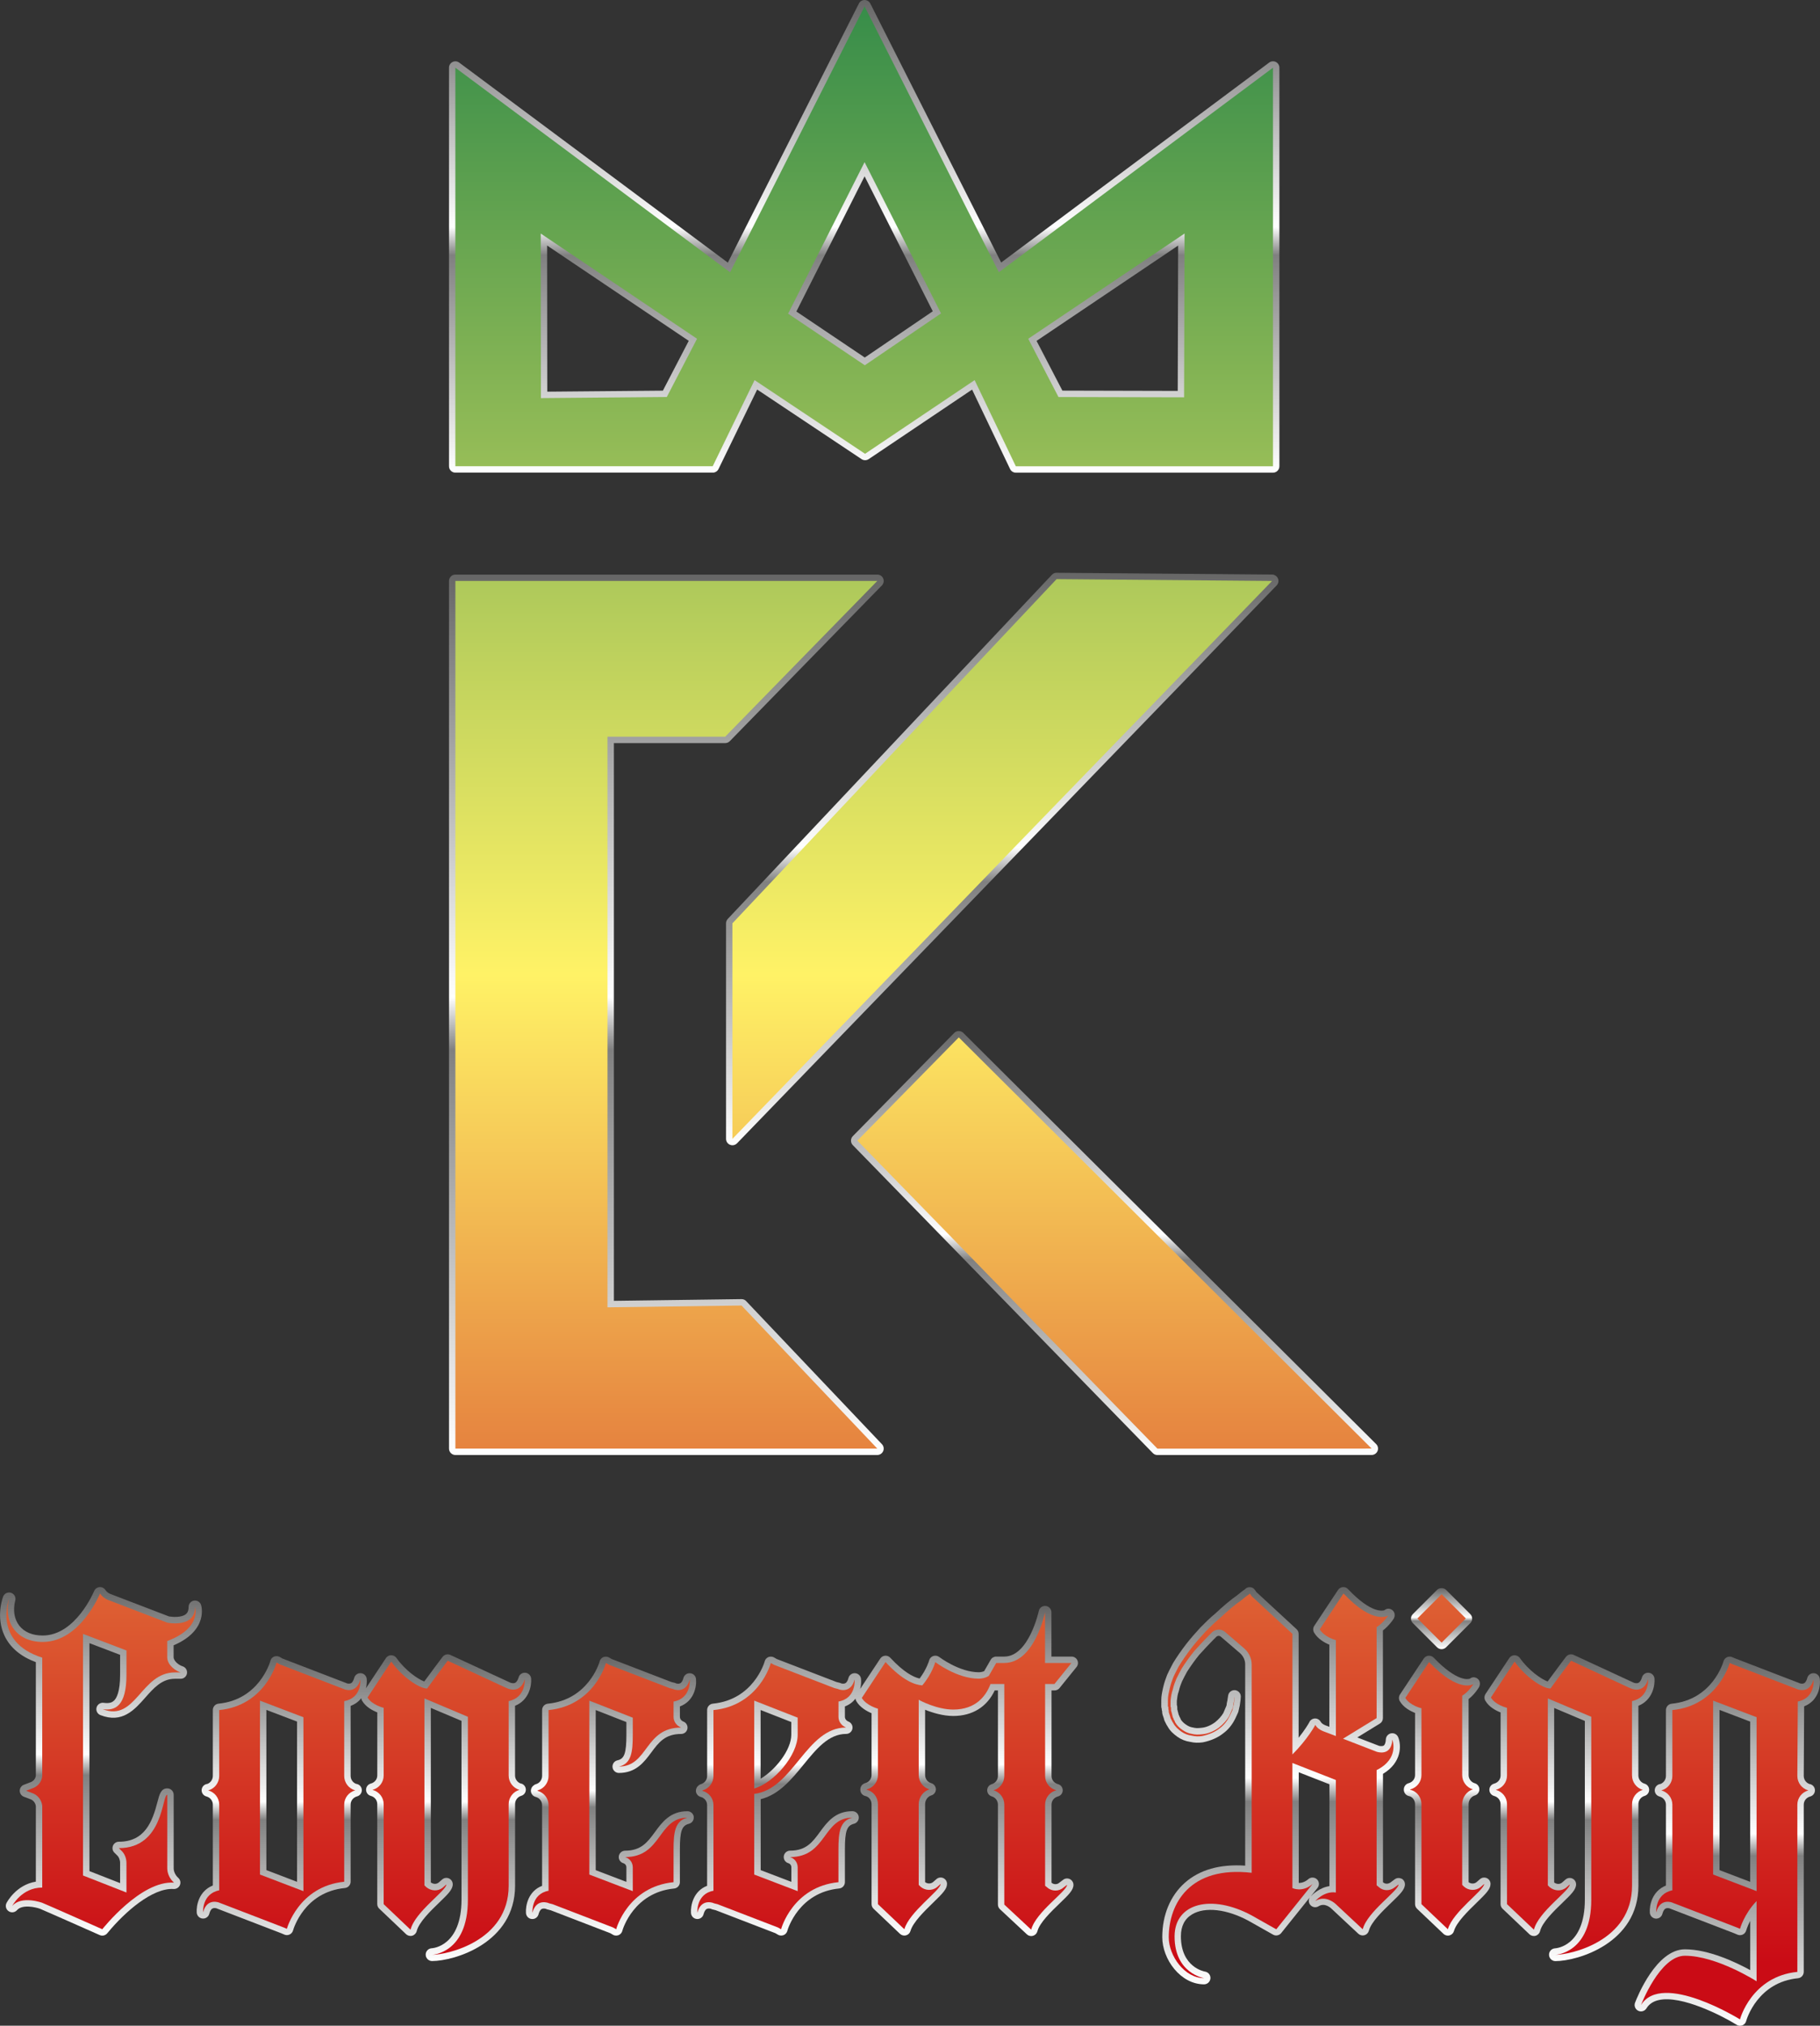 <svg xmlns="http://www.w3.org/2000/svg" xmlns:xlink="http://www.w3.org/1999/xlink" id="Layer_2" viewBox="0 0 569.63 633.79"><rect x="0" y="0" width="569.63" height="633.79" fill="#333333" stroke="none"/><defs><style>.cls-1{fill:url(#New_Gradient_Swatch_2-2);}.cls-2{fill:url(#New_Gradient_Swatch_2-14);}.cls-3{fill:url(#New_Gradient_Swatch_2-8);}.cls-4{fill:url(#New_Gradient_Swatch_1-9);}.cls-5{fill:url(#New_Gradient_Swatch_2-4);}.cls-6{fill:url(#New_Gradient_Swatch_1-12);}.cls-7{fill:url(#New_Gradient_Swatch_1-10);}.cls-8{fill:url(#New_Gradient_Swatch_2-13);}.cls-9{fill:url(#New_Gradient_Swatch_2-11);}.cls-10{fill:url(#New_Gradient_Swatch_1-3);}.cls-11{fill:url(#New_Gradient_Swatch_1-5);}.cls-12{fill:url(#New_Gradient_Swatch_2-15);}.cls-13{fill:url(#New_Gradient_Swatch_1-7);}.cls-14{fill:url(#New_Gradient_Swatch_2);}.cls-15{fill:url(#New_Gradient_Swatch_1-6);}.cls-16{fill:url(#New_Gradient_Swatch_1-11);}.cls-17{fill:url(#New_Gradient_Swatch_2-12);}.cls-18{fill:url(#New_Gradient_Swatch_1-13);}.cls-19{fill:url(#New_Gradient_Swatch_2-7);}.cls-20{fill:url(#New_Gradient_Swatch_2-3);}.cls-21{fill:url(#New_Gradient_Swatch_2-5);}.cls-22{fill:url(#New_Gradient_Swatch_1);}.cls-23{fill:url(#New_Gradient_Swatch_1-2);}.cls-24{fill:url(#New_Gradient_Swatch_2-10);}.cls-25{fill:url(#New_Gradient_Swatch_1-8);}.cls-26{fill:url(#New_Gradient_Swatch_2-6);}.cls-27{fill:url(#New_Gradient_Swatch_1-4);}.cls-28{fill:url(#New_Gradient_Swatch_2-9);}</style><linearGradient id="New_Gradient_Swatch_1" x1="208.55" y1="455.23" x2="208.55" y2="179.77" gradientUnits="userSpaceOnUse"><stop offset="0" stop-color="#fff"></stop><stop offset=".46" stop-color="gray"></stop><stop offset=".52" stop-color="#fff"></stop><stop offset="1" stop-color="#666"></stop></linearGradient><linearGradient id="New_Gradient_Swatch_1-2" x1="313.68" y1="358.32" x2="313.68" y2="179.2" xlink:href="#New_Gradient_Swatch_1"></linearGradient><linearGradient id="New_Gradient_Swatch_1-3" x1="348.82" y1="455.25" x2="348.82" y2="322.58" xlink:href="#New_Gradient_Swatch_1"></linearGradient><linearGradient id="New_Gradient_Swatch_1-4" x1="270.48" y1="147.88" x2="270.48" y2="0" xlink:href="#New_Gradient_Swatch_1"></linearGradient><linearGradient id="New_Gradient_Swatch_1-5" x1="31.59" y1="605.6" x2="31.59" y2="496.56" xlink:href="#New_Gradient_Swatch_1"></linearGradient><linearGradient id="New_Gradient_Swatch_1-6" x1="113.9" y1="613.6" x2="113.9" y2="517.6" xlink:href="#New_Gradient_Swatch_1"></linearGradient><linearGradient id="New_Gradient_Swatch_1-7" x1="191.25" y1="605.6" x2="191.25" y2="518.3" xlink:href="#New_Gradient_Swatch_1"></linearGradient><linearGradient id="New_Gradient_Swatch_1-8" x1="276.79" y1="605.74" x2="276.79" y2="502.45" xlink:href="#New_Gradient_Swatch_1"></linearGradient><linearGradient id="New_Gradient_Swatch_1-9" x1="401.61" y1="620.89" x2="401.61" y2="496.56" xlink:href="#New_Gradient_Swatch_1"></linearGradient><linearGradient id="New_Gradient_Swatch_1-10" x1="451.19" y1="515.99" x2="451.19" y2="496.86" xlink:href="#New_Gradient_Swatch_1"></linearGradient><linearGradient id="New_Gradient_Swatch_1-11" x1="452.17" y1="605.6" x2="452.17" y2="518.02" xlink:href="#New_Gradient_Swatch_1"></linearGradient><linearGradient id="New_Gradient_Swatch_1-12" x1="491.24" y1="613.6" x2="491.24" y2="517.6" xlink:href="#New_Gradient_Swatch_1"></linearGradient><linearGradient id="New_Gradient_Swatch_1-13" x1="540.62" y1="633.79" x2="540.62" y2="518.3" xlink:href="#New_Gradient_Swatch_1"></linearGradient><linearGradient id="New_Gradient_Swatch_2" x1="208.55" y1="-4.73" x2="208.55" y2="614.28" gradientUnits="userSpaceOnUse"><stop offset="0" stop-color="#338b49"></stop><stop offset=".5" stop-color="#fff266"></stop><stop offset="1" stop-color="#ca0b15"></stop></linearGradient><linearGradient id="New_Gradient_Swatch_2-2" x1="313.68" y1="-4.73" x2="313.68" y2="614.28" xlink:href="#New_Gradient_Swatch_2"></linearGradient><linearGradient id="New_Gradient_Swatch_2-3" x1="348.82" y1="-4.73" x2="348.82" y2="614.28" xlink:href="#New_Gradient_Swatch_2"></linearGradient><linearGradient id="New_Gradient_Swatch_2-4" x1="270.48" y1="-4.73" x2="270.48" y2="614.28" xlink:href="#New_Gradient_Swatch_2"></linearGradient><linearGradient id="New_Gradient_Swatch_2-5" x1="31.61" y1="-4.73" x2="31.61" y2="614.28" xlink:href="#New_Gradient_Swatch_2"></linearGradient><linearGradient id="New_Gradient_Swatch_2-6" x1="88.17" y1="-4.73" x2="88.17" y2="614.28" xlink:href="#New_Gradient_Swatch_2"></linearGradient><linearGradient id="New_Gradient_Swatch_2-7" x1="139.64" y1="-4.73" x2="139.64" y2="614.28" xlink:href="#New_Gradient_Swatch_2"></linearGradient><linearGradient id="New_Gradient_Swatch_2-8" x1="191.25" y1="-4.73" x2="191.25" y2="614.28" xlink:href="#New_Gradient_Swatch_2"></linearGradient><linearGradient id="New_Gradient_Swatch_2-9" x1="242.86" y1="-4.73" x2="242.86" y2="614.28" xlink:href="#New_Gradient_Swatch_2"></linearGradient><linearGradient id="New_Gradient_Swatch_2-10" x1="302.53" y1="-4.73" x2="302.53" y2="614.28" xlink:href="#New_Gradient_Swatch_2"></linearGradient><linearGradient id="New_Gradient_Swatch_2-11" x1="401.61" y1="-4.73" x2="401.61" y2="614.28" xlink:href="#New_Gradient_Swatch_2"></linearGradient><linearGradient id="New_Gradient_Swatch_2-12" x1="451.19" y1="-4.73" x2="451.19" y2="614.28" gradientTransform="translate(490.2 -170.72) rotate(45)" xlink:href="#New_Gradient_Swatch_2"></linearGradient><linearGradient id="New_Gradient_Swatch_2-13" x1="452.17" y1="-4.73" x2="452.17" y2="614.28" xlink:href="#New_Gradient_Swatch_2"></linearGradient><linearGradient id="New_Gradient_Swatch_2-14" x1="491.23" y1="-4.73" x2="491.23" y2="614.28" xlink:href="#New_Gradient_Swatch_2"></linearGradient><linearGradient id="New_Gradient_Swatch_2-15" x1="540.61" y1="-4.73" x2="540.61" y2="614.28" xlink:href="#New_Gradient_Swatch_2"></linearGradient></defs><g id="Layer_1-2"><g><g><path class="cls-22" d="M142.53,455.23h132.05c.8,0,1.52-.48,1.84-1.21s.16-1.59-.39-2.17l-42.5-44.77c-.38-.41-.88-.63-1.48-.62l-39.91,.54V232.5h34.84c.54,0,1.05-.22,1.43-.6l47.61-48.74c.56-.58,.72-1.43,.41-2.17-.31-.74-1.04-1.22-1.84-1.22H142.53c-1.1,0-2,.9-2,2V453.23c0,1.1,.9,2,2,2Z"></path><path class="cls-23" d="M398.14,179.77l-67.44-.57c-.56-.02-1.09,.22-1.47,.63l-101.45,107.68c-.35,.37-.54,.86-.54,1.37v67.44c0,.81,.49,1.55,1.25,1.85,.24,.1,.5,.15,.75,.15,.53,0,1.05-.21,1.44-.61l168.89-174.55c.56-.57,.72-1.43,.41-2.16-.31-.74-1.03-1.22-1.83-1.23Z"></path><path class="cls-10" d="M431.15,453.99c.31-.75,.14-1.61-.44-2.18l-129.22-128.65c-.38-.37-.88-.58-1.41-.58h-.01c-.53,0-1.04,.22-1.42,.6l-31.74,32.3c-.76,.78-.76,2.02,0,2.8l93.91,96.36c.38,.39,.89,.6,1.43,.6h0l67.05-.02c.81,0,1.54-.49,1.85-1.24Z"></path><path class="cls-27" d="M142.53,147.88h80.55c.77,0,1.46-.44,1.8-1.12l12.1-24.88,32.67,21.77c.68,.45,1.55,.45,2.23,0l32.37-21.76,11.89,24.86c.33,.69,1.03,1.14,1.8,1.14h80.49c1.1,0,2-.9,2-2V21.18c0-.76-.43-1.45-1.1-1.79-.67-.34-1.49-.27-2.09,.18l-83.89,62.57L272.39,1.1c-.34-.67-1.03-1.1-1.79-1.1s-1.44,.42-1.78,1.1l-41.02,81.07L143.72,19.58c-.61-.45-1.42-.52-2.09-.18-.68,.34-1.1,1.03-1.1,1.79v124.69c0,1.1,.9,2,2,2Zm73.03-41.23l-8.09,15.57-36.18,.32-.05-45.72,44.32,29.82Zm33.69-9.19l21.35-42.3,21.34,42.23-21.28,14.47-21.41-14.4Zm75.18,9.19l44.31-29.82-.13,45.47-36.1-.09-8.09-15.57Z"></path><path class="cls-11" d="M62.92,502.12c-.31-.92-1.26-1.48-2.22-1.33-.97,.16-1.67,1-1.67,1.97,0,1.4-.49,1.97-.86,2.27-1.36,1.11-4.19,.9-5.28,.71l-18.41-7.06c-.62-.26-1.15-.7-1.51-1.23-.41-.62-1.13-.96-1.86-.88-.74,.08-1.37,.55-1.65,1.24-.06,.14-5.78,13.9-16.1,13.9-3.22,0-5.75-1.07-7.33-3.09-1.58-2.04-2.03-4.83-1.25-7.88,.26-1.03-.32-2.08-1.33-2.4-1.01-.32-2.09,.2-2.47,1.19-.1,.26-2.4,6.37,.47,12.33,1.77,3.68,5.05,6.43,9.77,8.19v35.51c-.1,.97-.81,1.79-1.81,2.11-.04,.01-.09,.03-.13,.04l-1.82,.7c-.77,.3-1.28,1.04-1.28,1.87s.51,1.57,1.28,1.87l1.82,.7s.09,.03,.13,.04c.97,.3,1.71,1.21,1.81,2.24v23.59c-6.2,1-9.05,6.43-9.18,6.68-.46,.9-.18,2,.66,2.57,.84,.57,1.96,.42,2.63-.34,1.65-1.89,5.86-.91,7.2-.42,.02,0,.03,.01,.05,.02,.95,.38,11.61,5.1,18.63,8.21,.26,.12,.54,.17,.81,.17,.52,0,1.03-.2,1.42-.59,.02-.01,.09-.1,.22-.25,5.44-6.62,14.1-14.16,20.67-13.75,.84,.05,1.65-.43,1.98-1.22,.33-.79,.12-1.7-.52-2.27-.88-.79-1.43-1.93-1.43-2.99v-23c0-1.1-.9-2-2-2-1.98,0-2.47,1.88-3.08,4.25-1.55,6.02-3.89,12.44-12.07,12.44-.81,0-1.54,.49-1.85,1.23-.31,.75-.14,1.61,.43,2.18l.7,.7s.06,.06,.1,.09c.61,.53,1,1.48,1,2.42v6.33l-9.6-3.76v-71.32l9.6,3.66v6.19c0,5.36-1.09,7.44-2.01,8.23-.44,.38-1.25,.86-3.14,.59-.99-.14-1.96,.49-2.22,1.47-.26,.98,.26,2,1.2,2.37,6.84,2.68,10.66-1.64,14.03-5.45,2.68-3.04,5.22-5.91,9.28-5.91h1.82c.99,0,1.83-.73,1.98-1.71,.14-.98-.45-1.92-1.41-2.21-.95-.28-2.67-1.45-2.78-2.78v-3.77c11.12-4.76,8.62-12.58,8.59-12.66Z"></path><path class="cls-15" d="M163.12,558.06c-1.13-.32-1.92-1.38-1.92-2.56v-21.8c4.31-1.73,5.21-6.17,5.04-8.5-.07-.96-.82-1.74-1.78-1.84-.98-.11-1.86,.5-2.13,1.42-.19,.64-.53,1.45-1.12,1.73-.63,.3-1.47-.04-1.51-.06l-18.74-8.67c-.85-.4-1.87-.14-2.44,.61-.04,.05-3.26,4.31-5.73,7.7-2.06-.75-6.06-3.57-8.7-7.36-.38-.54-.97-.83-1.66-.86-.66,0-1.28,.34-1.64,.9l-6.25,9.44c.26-1.09,.31-2.13,.24-2.92-.09-.96-.86-1.72-1.83-1.8-.97-.08-1.85,.55-2.09,1.48-.16,.61-.47,1.4-1.02,1.67-.46,.23-1.05,.1-1.29,.03-.08-.04-.16-.08-.25-.11l-19.9-7.65-.85-.49c-.62-.35-1.38-.35-2,0-.5,.29-.84,.77-.95,1.32-.16,.56-3.62,12.06-16.19,13.29-1.02,.1-1.8,.96-1.8,1.99v20.62c0,1.12-.7,2.12-1.71,2.5-.91,.09-1.65,.8-1.78,1.73-.13,1,.5,1.93,1.47,2.19,1.21,.32,2.02,1.35,2.02,2.56v25.3c-4.31,1.73-5.21,6.17-5.04,8.5,.07,.97,.84,1.75,1.81,1.84,.98,.09,1.87-.54,2.12-1.48,.16-.61,.47-1.4,1.02-1.67,.45-.23,1.05-.1,1.29-.03,.08,.04,.16,.08,.25,.11l19.97,7.68,.98,.42c.25,.11,.52,.16,.78,.16,.3,0,.59-.07,.87-.2,.52-.25,.91-.71,1.06-1.27,.14-.49,3.51-12.02,16.22-13.27,1.02-.1,1.8-.96,1.8-1.99v-24.12c0-1.21,.81-2.23,2.02-2.56,.97-.26,1.6-1.2,1.47-2.19-.12-.93-.86-1.63-1.78-1.73-1.02-.38-1.71-1.38-1.71-2.5v-21.89c1.48-.55,2.55-1.41,3.33-2.41,.03,.27,.1,.53,.24,.77,1.16,1.98,3.3,3.1,4.77,3.67v19.72c0,1.21-.81,2.23-2.02,2.55-.88,.23-1.49,1.03-1.49,1.93s.61,1.7,1.48,1.93c1.21,.32,2.02,1.35,2.02,2.56v31.27c0,.55,.22,1.07,.62,1.45l8.41,7.99c.52,.49,1.25,.67,1.94,.47,.68-.2,1.21-.75,1.38-1.44,.7-2.79,4.37-6.34,7.06-8.93,2.72-2.63,4.22-4.08,4.22-5.72,0-.79-.46-1.5-1.17-1.82-.71-.32-1.55-.2-2.14,.32l-1.07,.94c-.84,.69-1.82,.45-2.48-.01v-54.61l9.6,4.06v55.89c0,14.57-8.93,15.23-9.29,15.25-1.09,.04-1.95,.95-1.92,2.04s.91,1.96,2,1.96c6.94,0,25.98-5.59,25.98-23.6v-25.52c0-1.19,.79-2.24,1.92-2.57,.86-.25,1.45-1.03,1.45-1.92s-.59-1.68-1.45-1.92Zm-79.75,27.05v-50.13l9.6,3.66v50.13l-9.6-3.66Z"></path><path class="cls-13" d="M217.14,568.44c-.12-1-.98-1.76-1.99-1.76-5.39,0-7.92,3.45-10.15,6.49-2.3,3.14-4.29,5.86-9.34,5.86-.99,0-1.83,.73-1.98,1.71-.14,.98,.45,1.92,1.41,2.21,.59,.18,.96,.68,.96,1.31v4.53l-9.6-3.66v-50.1l9.6,3.76v3.96c0,5.75-.62,7.54-2.77,8-1,.21-1.68,1.15-1.57,2.17,.11,1.02,.97,1.79,1.99,1.79,5.38,0,7.91-3.41,10.14-6.41,2.31-3.11,4.3-5.79,9.35-5.79,.96,0,1.78-.68,1.96-1.62,.18-.94-.33-1.88-1.22-2.24-.71-.28-1.13-.85-1.13-1.51v-3.24c4.43-1.65,5.27-6.19,5.04-8.59-.09-.96-.86-1.72-1.83-1.8-.96-.08-1.85,.54-2.1,1.48-.16,.61-.47,1.4-1.02,1.67-.45,.23-1.05,.1-1.29,.03-.14-.08-.3-.14-.46-.18l-1-.25-18.68-7.19-.85-.49c-.62-.35-1.38-.35-2,0-.49,.29-.84,.77-.95,1.31-.16,.56-3.63,11.92-16.19,13.15-1.02,.1-1.8,.96-1.8,1.99v20.62c0,1.19-.79,2.24-1.92,2.57-.33,.09-.62,.27-.87,.51l-.14,.14c-.51,.51-.7,1.24-.52,1.93,.19,.69,.73,1.23,1.42,1.41,1.21,.32,2.02,1.35,2.02,2.55v25.27c-4.31,1.65-5.21,6.15-5.04,8.53,.07,.98,.83,1.76,1.81,1.85,.99,.09,1.87-.54,2.12-1.48,.16-.61,.47-1.4,1.02-1.67,.45-.22,1.05-.1,1.29-.03,.14,.08,.3,.14,.47,.18l1,.25,18.68,7.19,.85,.49c.31,.18,.65,.26,.99,.26s.69-.09,1-.27c.49-.29,.84-.77,.95-1.31,.16-.56,3.62-11.92,16.19-13.15,1.02-.1,1.8-.96,1.8-1.99v-10.24c0-5.74,.61-7.46,2.83-8.02,.98-.25,1.62-1.18,1.5-2.18Z"></path><path class="cls-25" d="M335.35,518.3h-6.27v-13.85c0-1.03-.78-1.89-1.8-1.99-1.01-.11-1.96,.58-2.16,1.59-.03,.14-3.11,14.25-10.8,14.25h-2.52c-.72,0-1.38,.38-1.73,1l-2.04,3.55c-.55,.25-1.21,.35-1.69,.35-6.09,0-12.32-4.73-12.38-4.77-.53-.41-1.22-.52-1.86-.31-.63,.21-1.12,.73-1.29,1.37,0,.03-.78,2.75-2.99,5.68-2-.45-5.02-2.03-9.18-6.51-.42-.45-1.01-.69-1.63-.63-.61,.05-1.17,.38-1.5,.89l-6.29,9.49c.29-1.15,.35-2.26,.27-3.11-.09-.96-.86-1.72-1.83-1.8-.96-.08-1.85,.54-2.1,1.48-.16,.61-.47,1.4-1.02,1.67-.45,.23-1.05,.1-1.29,.03-.14-.08-.3-.14-.46-.18l-1-.25-18.68-7.19-.85-.49c-.62-.35-1.38-.35-2,0-.49,.29-.84,.77-.95,1.31-.16,.56-3.63,11.92-16.19,13.15-1.02,.1-1.8,.96-1.8,1.99v20.62c0,1.19-.79,2.24-1.92,2.57-.33,.09-.62,.27-.87,.51l-.14,.14c-.51,.51-.7,1.24-.52,1.93,.19,.69,.73,1.23,1.42,1.41,1.21,.32,2.02,1.35,2.02,2.55v25.27c-4.31,1.65-5.21,6.15-5.04,8.53,.07,.98,.83,1.76,1.81,1.85,.99,.09,1.87-.54,2.12-1.48,.16-.61,.47-1.4,1.02-1.67,.46-.22,1.05-.1,1.29-.03,.14,.08,.3,.14,.47,.18l1,.25,18.68,7.19,.85,.49c.31,.18,.65,.26,.99,.26s.69-.09,1-.27c.49-.29,.84-.77,.95-1.31,.16-.56,3.62-11.92,16.19-13.15,1.02-.1,1.8-.96,1.8-1.99v-10.24c0-5.74,.61-7.46,2.83-8.02,.98-.25,1.62-1.18,1.5-2.18-.12-1-.98-1.76-1.99-1.76-5.39,0-7.92,3.45-10.15,6.49-2.3,3.14-4.29,5.86-9.34,5.86-.99,0-1.83,.73-1.98,1.71-.14,.98,.45,1.92,1.41,2.21,.59,.18,.96,.68,.96,1.31v4.53l-9.6-3.66v-22.2c5.73-1.41,9.65-6.2,13.45-10.85,4.02-4.92,7.82-9.57,13.3-9.57,.96,0,1.78-.68,1.96-1.62,.18-.94-.33-1.88-1.22-2.24-.71-.28-1.13-.85-1.13-1.51v-3.24c1.48-.55,2.55-1.43,3.32-2.44,.03,.28,.1,.55,.25,.8,1.16,1.98,3.31,3.16,4.77,3.77v19.34c0,1.21-.81,2.23-2.02,2.55-.88,.23-1.49,1.03-1.49,1.93v.14c0,.95,.67,1.77,1.61,1.96,1.08,.22,1.9,1.3,1.9,2.53v31.27c0,.55,.23,1.07,.62,1.45l8.27,7.85c.51,.48,1.23,.66,1.91,.48,.68-.19,1.2-.71,1.39-1.39,.76-2.69,4.41-6.24,7.08-8.83,3.02-2.93,4.35-4.29,4.35-5.88,0-.79-.46-1.5-1.17-1.82-.71-.32-1.55-.2-2.14,.32l-1.07,.94c-.7,.57-1.76,.57-2.48,0v-24.4c0-1.23,.82-2.39,1.92-2.71,.86-.25,1.45-1.03,1.45-1.92s-.59-1.68-1.45-1.92c-1.13-.32-1.92-1.38-1.92-2.56v-20.41c2.31,.93,5.59,1.94,8.8,1.94,5.99,0,10.56-2.83,12.99-7.99h1v26.75c0,1.19-.79,2.24-1.91,2.57-.86,.25-1.45,1.03-1.45,1.92s.59,1.68,1.45,1.92c1.13,.32,1.91,1.38,1.91,2.57v31.27c0,.55,.23,1.08,.64,1.46l8.42,7.85c.38,.35,.86,.54,1.36,.54,.19,0,.38-.03,.56-.08,.68-.2,1.2-.74,1.38-1.42,.69-2.68,4.34-6.19,7-8.75,2.76-2.66,4.28-4.12,4.28-5.77,0-.76-.43-1.45-1.11-1.79s-1.49-.27-2.09,.19l-1.12,.84s-.09,.07-.14,.11c-.64,.58-1.73,.58-2.37,0-.01-.01-.03-.02-.04-.03v-24.42c0-1.21,.81-2.23,2.02-2.56,.88-.23,1.49-1.03,1.49-1.93s-.61-1.7-1.49-1.93c-1.21-.32-2.02-1.35-2.02-2.56v-26.75h.95c.6,0,1.18-.27,1.56-.74l5.33-6.59c.48-.6,.58-1.42,.25-2.12-.33-.7-1.03-1.14-1.8-1.14Zm-97.29,38.22v-21.5l9.6,3.76v3.96c0,4.8-5,11.06-9.6,13.78Z"></path><path class="cls-4" d="M438.62,587.79c-.68-.34-1.49-.27-2.09,.19l-1.19,.89c-.78,.63-1.78,.66-2.45,.06-.01-.01-.03-.02-.04-.03v-33.9c5.95-3.57,5.77-8.99,4.76-11.47-.35-.87-1.26-1.37-2.19-1.22-.92,.16-1.62,.93-1.67,1.87-.05,1-.29,1.71-.66,1.96-.43,.29-1.26,.16-1.53,.07l-6.75-2.61,7.07-4.34c.59-.36,.95-1.01,.95-1.71v-27.42c1.9-1.46,3.17-3.37,3.33-3.61,.55-.85,.47-2.04-.3-2.69-.75-.64-1.77-.7-2.5-.06-.45,.18-4.04,1.26-11.45-6.58-.42-.44-1.01-.68-1.63-.62-.61,.05-1.16,.38-1.5,.89l-7.43,11.22c-.42,.64-.44,1.46-.06,2.12,1.14,1.94,3.21,3.14,4.77,3.78v25.69l-1.28-.48c-.75-.32-1.17-.65-1.44-1.12-.45-.79-1.37-1.17-2.25-.94-.63,.17-1.12,.62-1.35,1.21-.25,.48-1.39,2.37-3.29,4.75v-32.49c0-.56-.23-1.09-.64-1.47l-12.59-11.62-.43-.64c-.33-.5-.87-.82-1.46-.88-.59-.06-1.19,.15-1.61,.57l-.19,.19c-.07,.04-.15,.08-.22,.13-.44,.29-1.07,.79-2.06,1.61-2,1.39-4.41,3.41-6.98,5.83-1.47,1.18-2.92,2.63-4.51,4.23l-.2,.22c-1.34,1.48-2.86,3.15-4.25,4.95-1.68,2.18-3.05,4.17-4.2,6.08-.03,.04-.05,.09-.07,.13-.18,.36-.36,.71-.54,1.05-.38,.73-.78,1.5-1.18,2.4-.02,.04-.03,.07-.05,.11-.44,1.17-.89,2.37-1.2,3.77l-.08,.34c-.26,1.17-.53,2.37-.53,3.74v1.96c0,.25,.05,.5,.14,.74v.1c0,.25,.05,.5,.14,.73,0,.09,0,.18,0,.26,0,.16,.02,.33,.06,.49,.07,.3,.18,.6,.29,.91,.1,.29,.2,.56,.25,.82,.04,.17,.09,.34,.17,.5l.56,1.12c.05,.11,.12,.21,.19,.31,.04,.08,.11,.19,.2,.32,.8,1.47,2.04,2.48,3.04,3.19,1.19,.85,2.58,1.4,4.02,1.6,1.22,.29,2.56,.34,3.88,.15,.04,0,.07-.01,.11-.02,2.45-.49,4.69-1.48,6.25-2.73,1.6-1.16,2.86-2.68,3.84-4.65,.15-.3,.31-.65,.46-.99,.13-.29,.26-.58,.38-.83,.08-.16,.14-.33,.17-.5,.13-.66,.26-1.19,.4-1.73,.02-.07,.03-.14,.04-.21l.07-.5c.12-.84,.23-1.56,.23-2.17,0-1.01-.75-1.86-1.75-1.99-1-.12-1.94,.52-2.18,1.5-.07,.29-.12,.64-.17,1.04-.05,.42-.11,.84-.23,1.28-.05,.18-.08,.36-.08,.55,0,.25-.07,.51-.21,.79-.02,.05-.05,.1-.07,.15-.13,.33-.26,.62-.39,.92-.13,.3-.26,.59-.39,.91-.58,1-1.5,2.02-2.6,2.9-1.41,1.03-2.9,1.63-4.29,1.73-.04,0-.07,0-.1,.01-1.01,.13-1.71,.1-2.49-.1-.07-.02-.13-.03-.2-.04-.65-.09-1.35-.4-2.12-.95-.58-.39-1.13-.94-1.5-1.52-.02-.06-.05-.12-.07-.17-.06-.2-.14-.39-.26-.56l-.05-.08c-.09-.29-.2-.51-.29-.67l-.36-1.43c-.02-.09-.05-.17-.08-.26,0-.03,0-.07,0-.1v-.56c0-.25-.05-.5-.14-.73v-1.26c.13-1.16,.25-2.06,.57-2.91,.03-.09,.06-.18,.08-.27,.27-1.2,.69-2.25,.99-2.96,.52-1.04,1.06-2.11,1.58-3.03,1.29-2,2.64-3.86,3.83-5.3,1.49-1.63,3.03-3.31,4.43-4.71l.92-.92c.18-.14,.77-.52,1.41,.04l6,5.16c.99,.89,1.58,2.17,1.58,3.42v63.02c-7.94-.52-14.3,1.29-18.92,5.4-4.53,4.04-7.03,10.07-7.03,16.98s5.71,14.76,13.08,14.76c1.04,0,1.9-.8,1.99-1.84,.09-1.04-.65-1.97-1.67-2.14-.31-.05-7.57-1.37-7.57-11.07,0-3.16,1.18-5.46,3.51-6.85,4.07-2.43,10.84-1.65,17.63,2l7.71,4.35c.85,.48,1.93,.27,2.54-.49l8.97-11.18c-.48,.73-.43,1.71,.15,2.39,.64,.75,1.74,.92,2.58,.4,1.92-1.2,3.79,.51,4.03,.75l8.41,7.85c.52,.48,1.25,.65,1.93,.46,.68-.2,1.2-.74,1.38-1.42,.69-2.69,4.34-6.19,7-8.75,2.76-2.66,4.28-4.12,4.28-5.77,0-.76-.43-1.45-1.11-1.79Zm-28.4,5.57l2.14-2.67c.65-.81,.57-1.98-.17-2.69-.39-.37-.89-.56-1.39-.56-.47,0-.94,.16-1.31,.49-1.15,1-2.25,1.2-3,1.2v-34.63l9.6,3.76v31.86c-3.15,.47-5.4,2.72-5.87,3.24Z"></path><path class="cls-7" d="M449.78,515.4c.39,.39,.9,.59,1.41,.59s1.02-.2,1.41-.59l7.57-7.57c.38-.38,.59-.88,.59-1.41s-.21-1.04-.59-1.41l-7.57-7.57c-.75-.75-2.08-.75-2.83,0l-7.57,7.57c-.38,.38-.59,.88-.59,1.41s.21,1.04,.59,1.41l7.57,7.57Z"></path><path class="cls-16" d="M465.34,587.62c-.71-.32-1.55-.2-2.14,.32l-1.07,.94c-.7,.57-1.76,.57-2.48,0v-24.4c0-1.23,.82-2.39,1.92-2.71,.86-.25,1.45-1.03,1.45-1.92s-.59-1.68-1.45-1.92c-1.13-.32-1.92-1.38-1.92-2.56v-23.78c1.9-1.48,3.08-3.43,3.23-3.68,.5-.86,.4-2.03-.37-2.65-.76-.61-1.74-.66-2.46-.04-.47,.17-3.98,1.09-11.33-6.58-.42-.44-1.02-.65-1.62-.61-.61,.05-1.15,.38-1.49,.89l-7.43,11.22c-.42,.64-.44,1.46-.06,2.12,1.16,1.98,3.3,3.1,4.77,3.67v19.44c0,1.21-.81,2.23-2.02,2.55-.88,.23-1.49,1.03-1.49,1.93v.14c0,.95,.67,1.77,1.61,1.96,1.08,.22,1.9,1.3,1.9,2.53v31.27c0,.55,.23,1.07,.62,1.45l8.27,7.85c.38,.36,.87,.55,1.38,.55,.18,0,.36-.02,.53-.07,.68-.19,1.2-.71,1.39-1.39,.76-2.69,4.41-6.24,7.08-8.83,3.02-2.93,4.35-4.29,4.35-5.88,0-.79-.46-1.5-1.17-1.82Z"></path><path class="cls-6" d="M512.79,564.47c0-1.19,.79-2.24,1.92-2.57,.86-.25,1.45-1.03,1.45-1.92s-.59-1.68-1.45-1.92c-1.13-.32-1.92-1.38-1.92-2.56v-21.8c4.31-1.73,5.21-6.17,5.04-8.5-.07-.96-.82-1.74-1.78-1.84-.97-.11-1.86,.5-2.13,1.42-.19,.64-.53,1.45-1.12,1.73-.63,.3-1.47-.04-1.51-.06l-18.74-8.67c-.85-.4-1.87-.14-2.44,.61-.04,.05-3.26,4.31-5.73,7.7-2.06-.75-6.06-3.57-8.7-7.36-.38-.54-1.01-.83-1.66-.86-.66,0-1.28,.34-1.64,.9l-7.43,11.22c-.42,.64-.44,1.46-.06,2.12,1.16,1.98,3.3,3.1,4.77,3.67v19.72c0,1.21-.81,2.23-2.02,2.55-.88,.23-1.49,1.03-1.49,1.93s.61,1.7,1.48,1.93c1.21,.32,2.02,1.35,2.02,2.56v31.27c0,.55,.22,1.07,.62,1.45l8.42,7.99c.52,.49,1.25,.67,1.94,.47,.68-.2,1.21-.75,1.38-1.44,.7-2.79,4.37-6.34,7.06-8.93,2.72-2.63,4.22-4.08,4.22-5.72,0-.79-.46-1.5-1.17-1.82-.71-.32-1.55-.2-2.14,.32l-1.07,.94c-.84,.69-1.82,.45-2.48-.01v-54.61l9.6,4.06v55.89c0,14.57-8.93,15.23-9.29,15.25-1.09,.04-1.95,.95-1.92,2.04s.91,1.96,2,1.96c6.94,0,25.98-5.59,25.98-23.6v-25.52Z"></path><path class="cls-18" d="M566.26,558.14c-1.02-.38-1.71-1.38-1.72-2.49l.13-21.78c4.45-1.73,5.19-6.25,4.9-8.62-.12-.95-.89-1.69-1.85-1.75-.96-.06-1.83,.56-2.07,1.48-.16,.61-.47,1.4-1.02,1.67-.45,.23-1.05,.1-1.29,.03-.08-.04-.16-.08-.25-.11l-19.97-7.68-.98-.42c-.53-.23-1.13-.21-1.65,.04-.52,.25-.91,.71-1.06,1.27-.14,.49-3.51,12.02-16.22,13.27-1.02,.1-1.8,.96-1.8,1.99v20.62c0,1.12-.7,2.12-1.71,2.5-.91,.09-1.65,.8-1.78,1.73-.13,1,.5,1.93,1.47,2.19,1.21,.32,2.02,1.35,2.02,2.56v25.3c-4.31,1.73-5.21,6.17-5.04,8.5,.07,.97,.84,1.75,1.81,1.84,.98,.09,1.87-.54,2.12-1.48,.16-.61,.47-1.4,1.02-1.67,.46-.23,1.05-.1,1.29-.03,.08,.04,.16,.08,.25,.11l19.97,7.68,.98,.42c.53,.23,1.14,.21,1.66-.04,.52-.25,.91-.72,1.06-1.27,0-.02,.36-1.28,1.26-3.02v15.42c-4.47-2.45-13-6.51-20.44-6.51-8.97,0-14.96,15-15.61,16.71-.37,.96,.06,2.05,.98,2.51,.92,.46,2.04,.14,2.59-.74,.83-1.34,2.06-2.18,3.77-2.58,7.16-1.69,20.09,5,24.47,7.72,.32,.2,.69,.3,1.05,.3,.33,0,.67-.08,.97-.25,.51-.28,.87-.77,.98-1.33,.16-.56,3.62-12.06,16.19-13.29,1.02-.1,1.8-.96,1.8-1.99v-52.31c0-1.21,.81-2.23,2.02-2.56,.97-.26,1.6-1.2,1.47-2.19-.12-.93-.86-1.63-1.77-1.73Zm-28.08,26.98v-50.13l9.6,3.66v50.13l-9.6-3.66Z"></path></g><g><path class="cls-14" d="M232.07,408.46c-13.98,.19-27.96,.38-41.94,.57V230.5h36.84c15.87-16.25,31.74-32.49,47.61-48.74H142.53V453.23h132.05c-14.17-14.92-28.34-29.85-42.5-44.77Z"></path><path class="cls-1" d="M229.24,356.32c56.3-58.18,112.59-116.37,168.89-174.55-22.48-.19-44.96-.38-67.44-.57-33.82,35.89-67.63,71.79-101.45,107.68v67.44Z"></path><path class="cls-20" d="M300.08,324.58c-10.58,10.77-21.16,21.54-31.74,32.3,31.3,32.12,62.61,64.24,93.91,96.36,22.35,0,44.7-.01,67.05-.02-43.07-42.88-86.15-85.77-129.22-128.65Z"></path><path class="cls-5" d="M236.18,118.94c11.52,7.68,23.05,15.36,34.57,23.04,11.43-7.68,22.86-15.37,34.29-23.05,4.3,8.98,8.59,17.97,12.89,26.95h80.49V21.18l-85.79,63.99c-14.01-27.72-28.02-55.45-42.03-83.17-14.03,27.73-28.06,55.46-42.09,83.19-28.66-21.34-57.32-42.67-85.99-64.01v124.69c26.85,0,53.7,0,80.55,0,4.37-8.98,8.73-17.96,13.1-26.94Zm134.57-45.87c-.05,17.08-.1,34.16-.15,51.24-13.1-.03-26.2-.06-39.31-.09l-9.47-18.23,48.92-32.92Zm-100.15-22.34l23.92,47.33-23.85,16.22-24-16.14,23.93-47.41Zm-61.91,73.48l-39.39,.35c-.02-17.16-.04-34.33-.06-51.49l48.92,32.92-9.47,18.23Z"></path><path class="cls-21" d="M52.34,507.68l-18.65-7.15c-.98-.42-1.82-1.12-2.38-1.96,0,0-6.17,15.15-17.95,15.15-8.27,0-12.34-6.31-10.52-13.46,0,0-5.19,13.46,10.38,18.37v37.02c-.14,1.82-1.4,3.37-3.23,3.93l-1.82,.7,1.82,.7c1.82,.56,3.08,2.24,3.23,4.07v25.52c-6.45,0-9.4,5.75-9.4,5.75,2.95-3.37,9.4-.98,9.4-.98,.14,0,18.79,8.27,18.79,8.27,.14-.14,12.06-15.29,22.44-14.58-1.26-1.12-2.1-2.8-2.1-4.49v-23c-1.68,0-1.12,16.69-15.15,16.69l.7,.7c1.12,.98,1.68,2.52,1.68,3.93v9.26l-13.6-5.33v-75.59l13.6,5.19v7.57c0,9.82-3.51,11.36-7.43,10.8,10.38,4.07,11.92-11.5,22.58-11.5h1.82c-1.4-.42-4.07-2.1-4.21-4.63v-5.19c10.94-4.07,8.7-10.66,8.7-10.66,0,6.73-8.7,4.91-8.7,4.91Z"></path><path class="cls-26" d="M112.78,525.49c-1.26,4.77-5.33,2.95-5.19,2.95l-1.12-.42-18.93-7.29-.98-.56c0,.14-3.65,13.46-17.95,14.87v20.62c0,2.1-1.4,3.93-3.37,4.49h-.14c2.1,.56,3.51,2.38,3.51,4.49v26.79c-5.47,1.12-5.05,6.87-5.05,6.87,1.26-4.77,5.33-2.95,5.19-2.95l1.12,.42,18.93,7.29,.98,.42s3.65-13.32,17.95-14.73v-24.12c0-2.1,1.4-3.93,3.51-4.49h-.14c-1.96-.56-3.37-2.38-3.37-4.49v-23.42c5.61-.98,5.05-6.73,5.05-6.73Zm-17.81,66.2l-13.6-5.19v-54.41l13.6,5.19v54.41Z"></path><path class="cls-19" d="M164.25,525.35c-1.4,4.77-5.33,2.94-5.33,2.94l-.98-.42-17.81-8.27s-3.93,5.19-6.45,8.69c-2.52,0-7.99-3.79-11.22-8.41l-7.43,11.22c1.4,2.38,5.05,3.23,5.05,3.23v21.18c0,2.1-1.4,3.93-3.51,4.49,2.1,.56,3.51,2.38,3.51,4.49v31.27l8.41,7.99c1.4-5.61,11.22-12.2,11.22-14.16l-1.12,.98c-1.54,1.26-3.65,1.12-5.19-.14l-.56-.56v-58.48l13.6,5.75v57.22c0,16.83-11.22,17.25-11.22,17.25,4.63,0,23.98-4.21,23.98-21.6v-25.52c0-2.1,1.4-3.93,3.37-4.49-1.96-.56-3.37-2.38-3.37-4.49v-23.28c5.47-1.12,5.05-6.87,5.05-6.87Z"></path><path class="cls-3" d="M215.86,525.49c-1.26,4.77-5.33,2.95-5.19,2.95l-1.12-.28-18.93-7.29-.98-.56c0,.14-3.65,13.32-17.95,14.73v20.62c0,2.1-1.4,3.93-3.37,4.49l-.14,.14c2.1,.56,3.51,2.38,3.51,4.49v26.79c-5.47,.98-5.05,6.87-5.05,6.87,1.26-4.77,5.33-2.95,5.19-2.95l1.12,.28,18.93,7.29,.98,.56c0-.14,3.65-13.32,17.95-14.73v-10.24c0-5.33,.42-8.97,4.35-9.96-9.26,0-7.99,12.34-19.49,12.34,1.4,.42,2.38,1.68,2.38,3.23v7.43l-13.6-5.19v-54.41l13.6,5.33v5.33c0,5.33-.42,9.12-4.35,9.96,9.26,0,7.99-12.2,19.49-12.2-1.4-.56-2.38-1.82-2.38-3.37v-4.77c5.61-.98,5.05-6.87,5.05-6.87Z"></path><path class="cls-28" d="M267.47,525.49c-1.26,4.77-5.33,2.95-5.19,2.95l-1.12-.28-18.93-7.29-.98-.56c0,.14-3.65,13.32-17.95,14.73v20.62c0,2.1-1.4,3.93-3.37,4.49l-.14,.14c2.1,.56,3.51,2.38,3.51,4.49v26.79c-5.47,.98-5.05,6.87-5.05,6.87,1.26-4.77,5.33-2.95,5.19-2.95l1.12,.28,18.93,7.29,.98,.56c0-.14,3.65-13.32,17.95-14.73v-10.24c0-5.33,.42-8.97,4.35-9.96-9.26,0-7.99,12.34-19.49,12.34,1.4,.42,2.38,1.68,2.38,3.23v7.43l-13.6-5.19v-25.24c12.2-1.4,16.27-20.76,28.75-20.76-1.4-.56-2.38-1.82-2.38-3.37v-4.77c5.61-.98,5.05-6.87,5.05-6.87Zm-17.81,17.25c0,6.59-7.57,15.15-13.6,16.83v-27.49l13.6,5.33v5.33Z"></path><path class="cls-24" d="M330.02,526.89l5.33-6.59h-8.27v-15.85s-3.23,15.85-12.76,15.85h-2.52l-2.31,4.02c-1.02,.69-2.29,.89-3.16,.89-6.87,0-13.6-5.19-13.6-5.19,0,0-.98,3.65-4.07,7.29-2.24-.14-6.03-1.4-11.5-7.29l-7.43,11.22c1.4,2.38,5.05,3.37,5.05,3.37v20.76c0,2.1-1.4,3.93-3.51,4.49v.14c2.1,.42,3.51,2.38,3.51,4.49v31.27l8.27,7.85c1.54-5.47,11.36-12.2,11.36-14.17l-1.12,.98c-1.54,1.26-3.79,1.12-5.19-.14l-.56-.56v-25.24c0-2.1,1.4-4.07,3.37-4.63-1.96-.56-3.37-2.38-3.37-4.49v-23.56c.42,.28,5.75,3.08,10.8,3.08,7.13,0,10.28-4.3,11.67-7.99h4.32v28.75c0,2.1-1.4,3.93-3.37,4.49,1.96,.56,3.37,2.38,3.37,4.49v31.27l8.42,7.85c1.4-5.47,11.22-12.06,11.22-14.02l-1.12,.84c-1.4,1.26-3.65,1.26-5.05,0l-.7-.56v-25.38c0-2.1,1.4-3.93,3.51-4.49-2.1-.56-3.51-2.38-3.51-4.49v-28.75h2.95Z"></path><path class="cls-9" d="M431.56,590.42l-.7-.56v-36.04c7.29-3.65,4.91-9.54,4.91-9.54-.28,5.47-4.91,3.79-4.91,3.79l-10.52-4.07,10.52-6.45v-28.47c2.1-1.26,3.65-3.65,3.65-3.65,0,0-4.49,3.23-14.02-6.87l-7.43,11.22c1.4,2.38,4.91,3.37,5.05,3.37v30.01l-4.07-1.54c-.98-.42-1.82-.98-2.38-1.96,0,.14-2.52,4.63-7.15,9.26v-37.73l-12.76-11.78-.56-.84-.14,.14c-.14,.14-.28,.28-.56,.42-.42,.28-1.12,.84-1.96,1.54-1.82,1.26-4.21,3.22-6.87,5.75-1.4,1.12-2.8,2.52-4.35,4.07-1.4,1.54-2.95,3.23-4.35,5.05s-2.8,3.79-4.07,5.89c-.56,1.12-1.12,2.1-1.68,3.37-.42,1.12-.84,2.24-1.12,3.51-.28,1.26-.56,2.38-.56,3.65v1.96l.14,.14v.7c.14,.28,.14,.7,.14,.98,.14,.56,.42,1.12,.56,1.82,.14,.28,.28,.56,.42,.84l.14,.28c.14,.14,.14,.28,.28,.42,.56,1.12,1.54,1.96,2.52,2.67,.98,.7,2.1,1.12,3.23,1.26,1.12,.28,2.24,.28,3.23,.14,2.1-.42,4.07-1.26,5.47-2.38,1.54-1.12,2.52-2.52,3.23-3.93,.28-.56,.56-1.26,.84-1.82,.14-.7,.28-1.26,.42-1.82,.14-.98,.28-1.82,.28-2.38-.14,.56-.14,1.4-.42,2.38,0,.56-.14,1.12-.42,1.68-.28,.7-.56,1.26-.84,1.96-.7,1.26-1.82,2.52-3.23,3.65-1.54,1.12-3.37,1.96-5.33,2.1-1.12,.14-2.1,.14-3.23-.14-.98-.14-1.96-.56-2.95-1.26-.84-.56-1.68-1.4-2.24-2.38,0-.14-.14-.28-.14-.42l-.28-.42c0-.28-.14-.42-.28-.7-.14-.56-.28-1.12-.42-1.68-.14-.28-.14-.56-.14-.84v-.56l-.14-.14v-1.96c.14-1.26,.28-2.38,.7-3.51,.28-1.26,.7-2.38,1.12-3.37,.56-1.12,1.12-2.24,1.68-3.23,1.26-1.96,2.66-3.93,4.07-5.61,1.54-1.68,3.08-3.37,4.49-4.77l.98-.98c1.12-.98,2.81-1.12,4.07,0l6.03,5.19c1.4,1.26,2.24,3.08,2.24,4.91v65.21c-19.35-2.24-25.95,9.68-25.95,20.2,0,5.75,4.91,12.76,11.08,12.76,0,0-9.26-1.4-9.26-13.04,0-10.52,11.64-13.32,24.12-6.59l7.71,4.35,11.36-14.17c-3.23,2.8-6.31,1.26-6.31,1.26v-39.13l13.6,5.33v35.2c-3.65-.56-6.45,2.67-6.45,2.67,3.37-2.1,6.45,.98,6.45,.98l8.41,7.85c1.4-5.47,11.22-12.06,11.22-14.02l-1.12,.84c-1.54,1.26-3.65,1.26-5.05,0Z"></path><rect class="cls-17" x="445.84" y="501.06" width="10.71" height="10.71" transform="translate(-225.93 467.32) rotate(-45)"></rect><path class="cls-8" d="M458.2,590.28l-.56-.56v-25.24c0-2.1,1.4-4.07,3.37-4.63-1.96-.56-3.37-2.38-3.37-4.49v-24.82c2.1-1.26,3.51-3.65,3.51-3.65,0,0-4.35,3.09-13.88-6.87l-7.43,11.22c1.4,2.38,5.05,3.23,5.05,3.23v20.9c0,2.1-1.4,3.93-3.51,4.49v.14c2.1,.42,3.51,2.38,3.51,4.49v31.27l8.27,7.85c1.54-5.47,11.36-12.2,11.36-14.17l-1.12,.98c-1.54,1.26-3.79,1.12-5.19-.14Z"></path><path class="cls-2" d="M510.79,555.5v-23.28c5.47-1.12,5.05-6.87,5.05-6.87-1.4,4.77-5.33,2.94-5.33,2.94l-.98-.42-17.81-8.27s-3.93,5.19-6.45,8.69c-2.52,0-7.99-3.79-11.22-8.41l-7.43,11.22c1.4,2.38,5.05,3.23,5.05,3.23v21.18c0,2.1-1.4,3.93-3.51,4.49,2.1,.56,3.51,2.38,3.51,4.49v31.27l8.42,7.99c1.4-5.61,11.22-12.2,11.22-14.16l-1.12,.98c-1.54,1.26-3.65,1.12-5.19-.14l-.56-.56v-58.48l13.6,5.75v57.22c0,16.83-11.22,17.25-11.22,17.25,4.63,0,23.98-4.21,23.98-21.6v-25.52c0-2.1,1.4-3.93,3.37-4.49-1.96-.56-3.37-2.38-3.37-4.49Z"></path><path class="cls-12" d="M562.54,555.64l.14-23.28c5.61-1.12,4.91-6.87,4.91-6.87-1.26,4.77-5.33,2.95-5.19,2.95l-1.12-.42-18.93-7.29-.98-.42s-3.65,13.32-17.95,14.73v20.62c0,2.1-1.4,3.93-3.37,4.49h-.14c2.1,.56,3.51,2.38,3.51,4.49v26.79c-5.47,1.12-5.05,6.87-5.05,6.87,1.26-4.77,5.33-2.95,5.19-2.95l1.12,.42,18.93,7.29,.98,.42s1.26-4.63,5.19-8.69v25.1s-12.48-7.99-22.44-7.99c-7.85,0-13.74,15.43-13.74,15.43,6.59-10.66,30.99,4.49,30.99,4.49,0-.14,3.65-13.46,17.95-14.87v-52.31c0-2.1,1.4-3.93,3.51-4.49h-.14c-1.96-.56-3.37-2.38-3.37-4.49Zm-12.76,36.04l-13.6-5.19v-54.41l13.6,5.19v54.41Z"></path></g></g></g></svg>